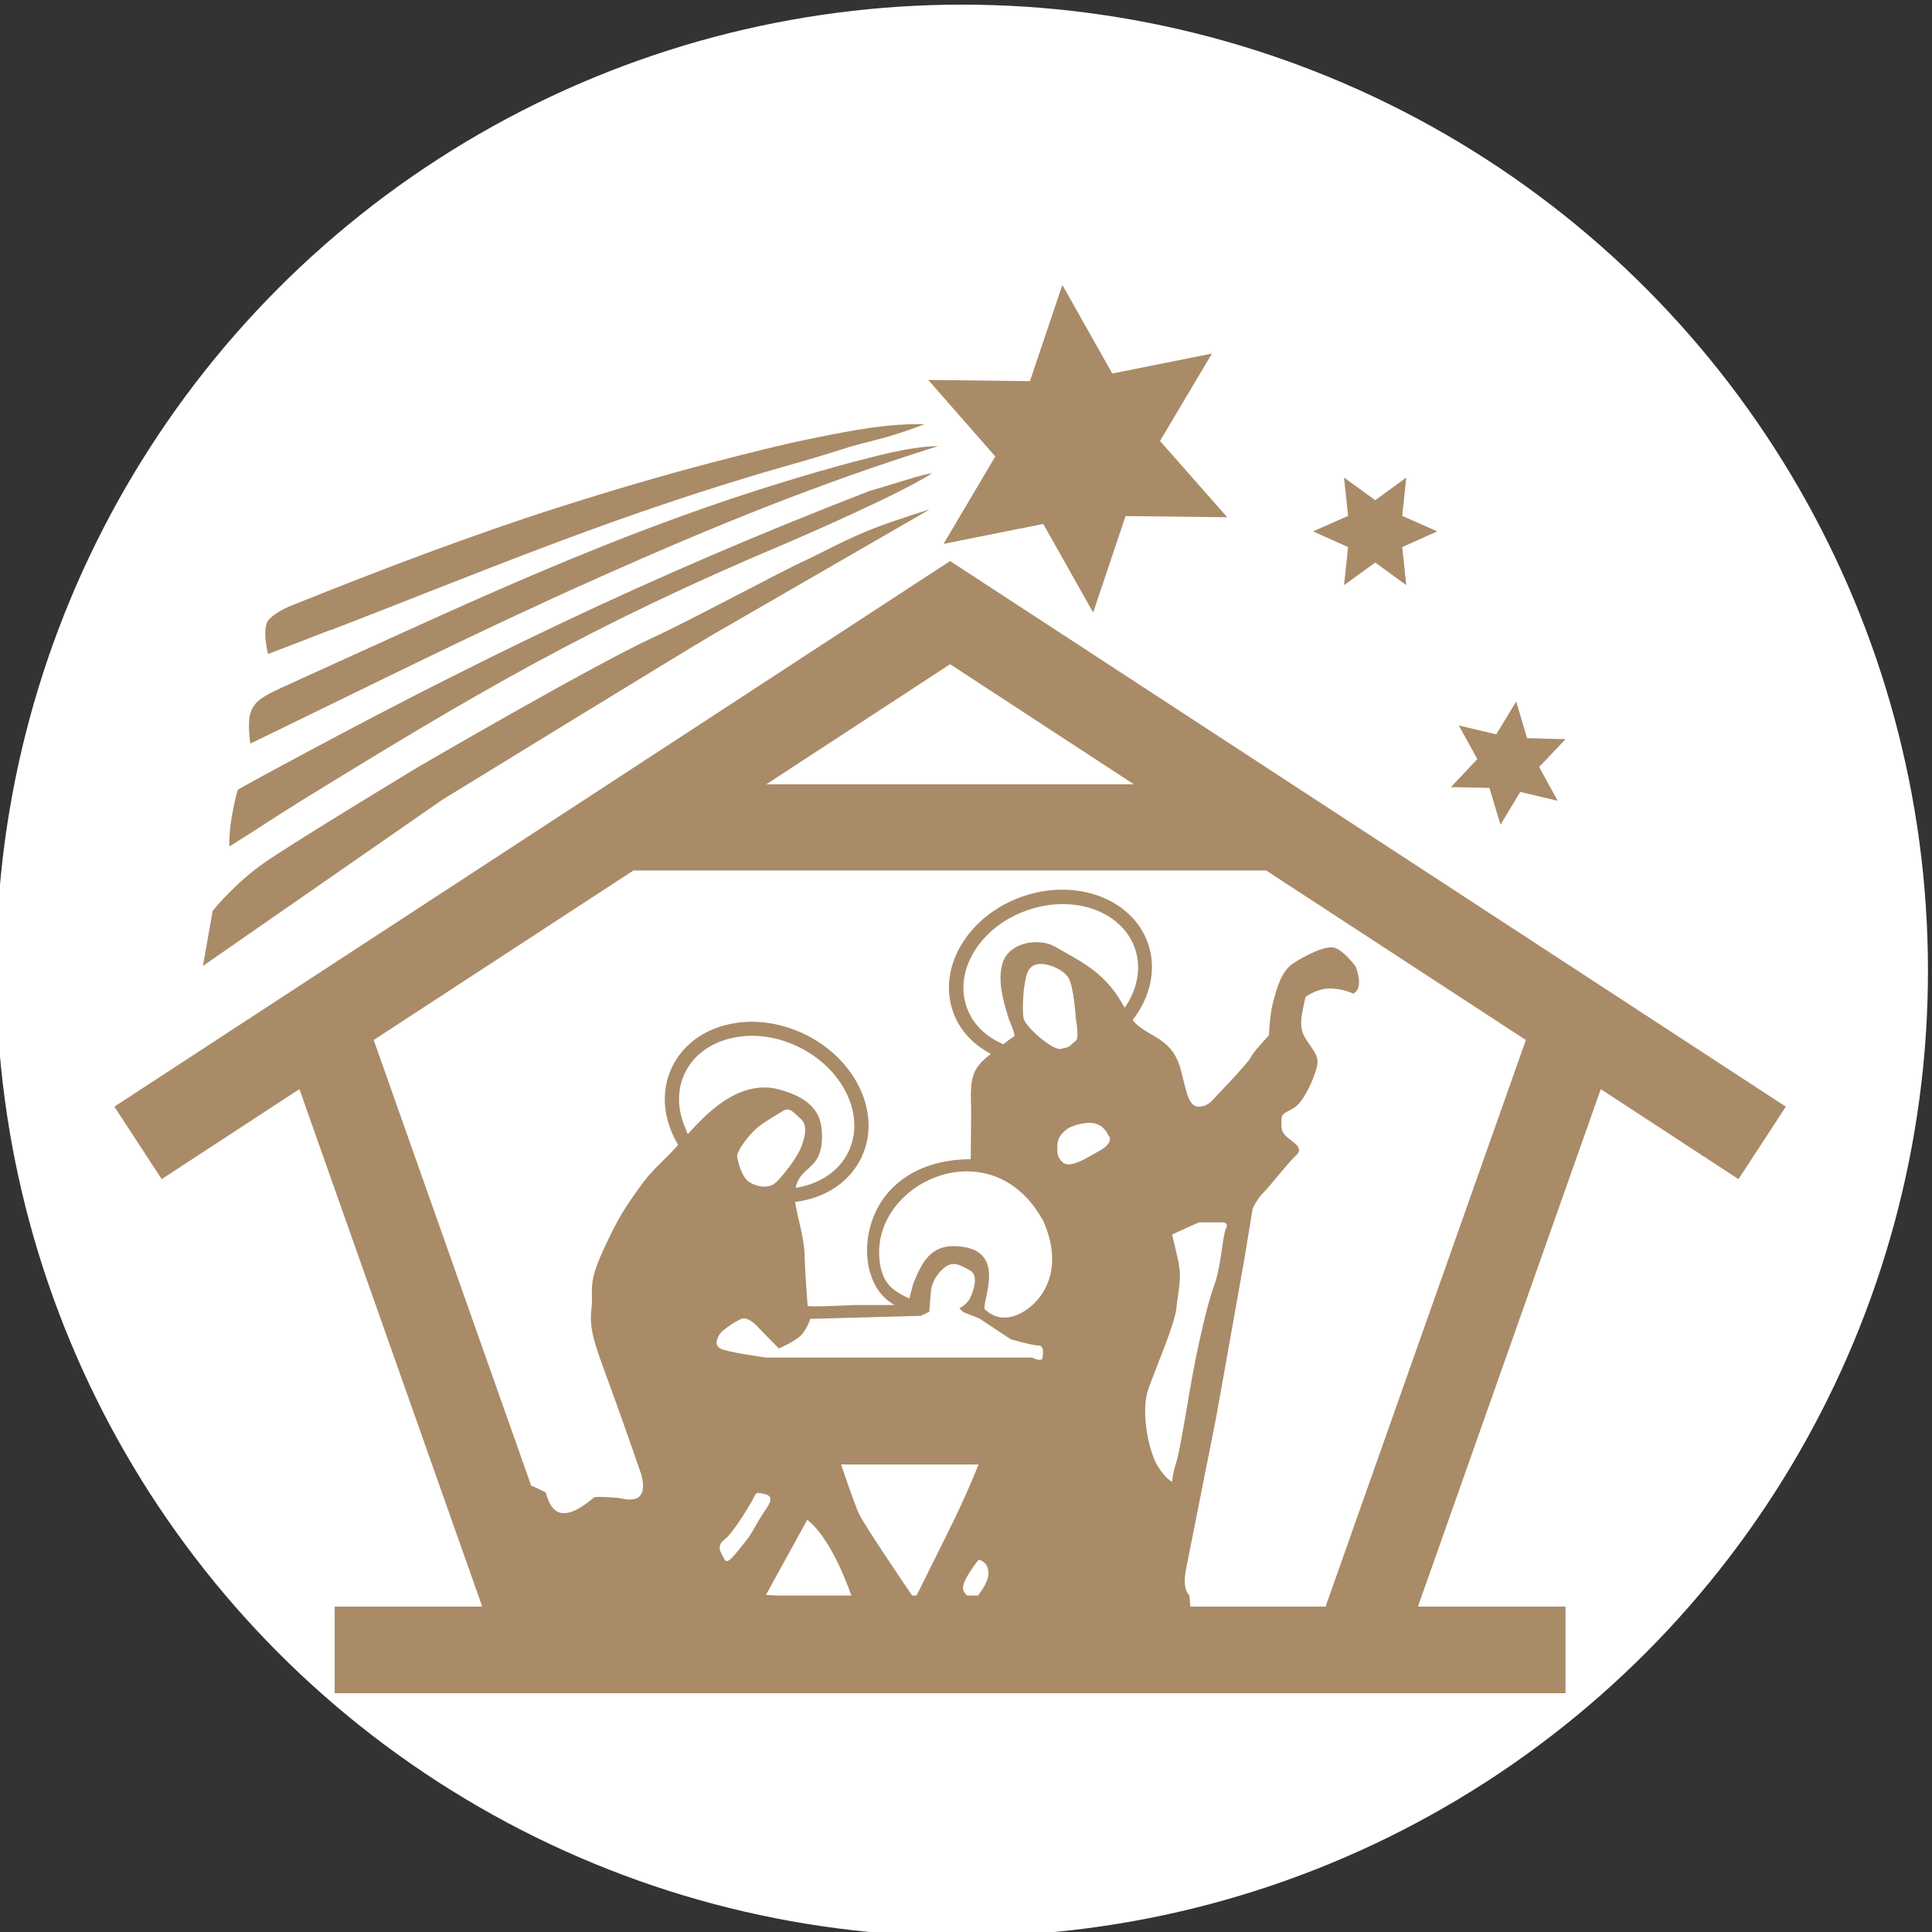 <?xml version="1.0" encoding="UTF-8"?>
<svg xmlns="http://www.w3.org/2000/svg" version="1.1" viewBox="0 0 959.5 959.5">
  <rect x="0" y="0" width="959.5" height="959.5" fill="#333333" stroke="none"/>
  <defs>
    <style>
      .cls-1 {
        fill: #fff;
      }

      .cls-2 {
        fill: #aa8b67;
      }
    </style>
  </defs>
  <!-- Generator: Adobe Illustrator 28.7.1, SVG Export Plug-In . SVG Version: 1.2.0 Build 142)  -->
  <g>
    <g id="Ebene_1">
      <circle class="cls-1" cx="477.8" cy="482" r="479.7"/>
      <g>
        <path class="cls-2" d="M355.7,314.2l106-61.2s-13.9,4.2-26.7,9c-12.8,4.8-27.7,12.9-34.2,15.9-13,5.9-58.5,30.5-75.6,38.3-30.5,14-117.5,64.7-117.5,64.7,0,0-60.4,36.5-75.9,47.2-15.5,10.7-26.2,24.3-26.2,24.3l-4.8,27.3,118.7-82.4s117.9-72.4,136.1-83.1Z"/>
        <path class="cls-2" d="M147,399.3c88.8-54.8,146.2-88.5,242.3-129,12.2-5.2,58.4-25.4,73.5-35.2-3.4,0-18.9,5.3-30.9,8.7-109.4,42.3-198.8,85.8-301.9,141.8-4.7,2.5-11.9,6.6-11.9,6.6,0,0-4.6,15.5-4.2,28.2,12.9-8,22.9-14.8,33-21Z"/>
        <path class="cls-2" d="M296.9,287c59.4-26.4,108.2-46.3,169.1-65.5-15.9.4-33.5,5.8-41.9,7.8-103.6,27.9-182.2,66-278.5,109.6-19.5,8.9-23.9,10-21.3,30.4,56.9-27.5,115.4-56.9,172.7-82.3Z"/>
        <path class="cls-2" d="M164.4,312.9c74-28.6,132-53.2,208-76.2,14.8-4.5,29.8-8.4,44.6-13.2,15.1-4.9,20.5-4.6,42.2-12.8-17.9-.5-35.7,3-53.2,6.5-17.6,3.5-35,8-52.4,12.5-25.2,6.6-50.2,14-75.1,21.9-45,14.4-89.1,31.2-132.9,48.8-4.8,1.9-9,4.2-11.9,7.1-4,4-.6,17.3-.6,17.3,0,0,24.6-9.4,31.2-12Z"/>
        <polygon class="cls-2" points="468.6 270.1 518.1 260.2 542.9 304.2 559 256.3 609.5 256.9 576.1 219 601.9 175.6 552.4 185.5 527.6 141.5 511.5 189.3 461 188.7 494.3 226.7 468.6 270.1"/>
        <polygon class="cls-2" points="669.5 271.7 667.5 290.6 683 279.4 698.4 290.6 696.4 271.7 713.8 263.9 696.4 256.2 698.4 237.2 683 248.4 667.5 237.2 669.5 256.2 652.1 263.9 669.5 271.7"/>
        <polygon class="cls-2" points="739.7 391.3 745.2 409.6 755 393.3 773.6 397.7 764.4 380.9 777.5 367.1 758.4 366.6 753 348.4 743.1 364.7 724.5 360.3 733.7 377 720.6 390.9 739.7 391.3"/>
        <path class="cls-2" d="M471.9,278.6L56.8,549.6l23.5,36,68.4-44.7,90.8,257h-73.3v43h611.3v-43h-73.3l90.8-257,68.4,44.7,23.5-36-415.1-271ZM471.9,329.9l91.2,59.6h-182.5l91.2-59.6ZM340.9,561.4c-4.6-9.7-4.9-19.8-.8-28.4s12.1-14.7,22.6-17.3c3.5-.8,7.1-1.3,10.7-1.3,7.6,0,15.5,1.8,22.9,5.4,22.4,10.7,33.7,34.1,25.1,52.1-4.1,8.6-12.1,14.7-22.6,17.3-1.2.3-2.4.5-3.7.7.4-1.7,1-3.3,1.9-4.7,1.7-2.7,4.4-4.6,6.6-6.9,4.6-4.7,5.1-11.7,4.4-18-1.2-11.5-10.6-16.3-20.9-19.2-14.2-3.9-27,3.9-37.1,13.4-2.9,2.8-5.7,5.7-8.4,8.7-.3-.6-.6-1.2-.9-1.8ZM534.2,517c-1,.5-2.1,2-3.7,3-1.4.4-2.8.7-4.2,1-.5,0-1-.2-1.6-.4-5.3-1.8-15.4-11-16.3-14.7-.9-3.7,0-13.8,0-13.8h0c.3-1.5.4-3.1.7-4.5.6-3.8,1.5-7.1,4.9-8.4,4.6-1.8,13.8,1.8,16.6,6.4,2.8,4.6,3.7,20.3,3.7,20.3,0,0,1.8,10.1,0,11ZM525.2,567.9c.4-4.9,5.9-7.9,5.9-7.9h0s6.2-3,11.8-2.2,7.5,6,7.5,6c0,0,1.9,1.6,0,4.2s-4.2,3.3-9.3,6.3c-5,3-10.7,5.3-13.3,3-2.6-2.3-3-4.5-2.6-9.4ZM558.6,500.5c-1.7-2.8-3.3-5.7-5.3-8.3-8.5-11.1-17.3-15.1-29.2-22-7.9-4.6-22.6-2.4-26,7.6-2.4,6.9-.9,15.5,1.5,23.6.3.8.5,1.6.7,2.4.9,3.7,3.2,7.2,3.6,10.9,0-.4-3.1,1.9-5.6,3.9-8.6-3.6-15.3-10-18.2-18.4-6.5-18.5,7-40.1,30-48.1,23-8.1,47,.3,53.5,18.8,3.5,9.8,1.2,20.6-5.1,29.7ZM517.8,605.6c5.4,11.9,7.2,25.2,0,36.5-5.5,8.8-18.9,17.8-28.8,8-1.1-4.8,11.6-29.9-13.9-31.2-13.2-.7-17.3,8.3-21.6,18.7l-1.9,7.3c-8.3-3.9-14-7.6-14.9-20.4-2.8-37.6,55.6-64.3,81-18.8ZM457.4,653.4l4.1-1.9.8-9.8s0-5.6,5.3-10.9c5.3-5.3,9-2.6,13.9,0,4.9,2.6,1.9,10.2.4,13.6-1.5,3.4-5.4,5.3-5.4,5.3l1.8,1.9,8.1,3.2,15.5,10.3s10.6,3.1,13.6,3.1,2.6,3.4,2.3,6-5.3,0-5.3,0h-132s-19.4-2.6-22.8-4.5-1.1-6,0-7.5c1.1-1.4,6.8-5.7,10.5-7.2,3.8-1.5,9,4.9,9,4.9l9.6,9.8s5.5-2.3,9.6-5.3c4.1-3,6-9.4,6-9.4h0s55-1.5,55-1.5ZM400.9,754.8h0c11.2,8.6,19.6,31,21.9,37.6h-36.5l-5.9-.3,20.5-37.3ZM369.2,766.9c-4.5,5.3-7.9,10.5-9.4,7.5s-4.5-6.4,0-9.8c4.5-3.4,12.8-17.7,12.8-17.7h0c2.7-4.1,1.9-6,5.3-5.3s7.2,1.1,2.5,7.9c-4.8,6.8-6.6,12.1-11.2,17.3ZM417.8,727.3h68.2s-6.4,16.2-15.1,33.5c-6.9,13.8-13.3,26.9-15.7,31.6h-2.2c-5.2-7.6-24.3-35.8-26.6-41-2.6-6-8.7-24.1-8.7-24.1ZM478.3,788c.6-4.5,7.7-13.4,7.7-13.4,0,0,4.5.6,4.9,6.2.3,3.9-3.1,8.9-5.2,11.6h-5.3c-1.3-1-2.4-2.5-2.1-4.5ZM378.3,558.3h0s7.6-4.9,10.8-6.7c3.2-1.8,5,.9,8.6,4.1,3.6,3.2,2.2,9,0,14.4-2.2,5.4-8.6,13.5-12.2,17-3.6,3.5-9.5,2.4-13.3,0s-5.6-9.8-6.1-12.5c-.5-2.7,6.3-12.2,12.2-16.2ZM585.5,627.8c-1.5-7.1-3.4-14.6-3.4-14.7h0s0,0,0,0c0,0,0,0,0,0l13.2-6h10.2s5.3-.8,3.4,3c-1.9,3.8-2.3,18.8-6,28.6s-9,34.3-11.7,50.1-5.7,33.9-7.2,38.1c-1.5,4.2-1.9,9-1.9,9,0,0-3-1.1-7.2-7.9-4.2-6.8-8.7-26.8-4.5-38.4,4.2-11.7,13.2-32.4,13.9-40.3.8-7.9,2.6-14.4,1.1-21.5ZM658.7,797.9h-67.5l-.5-5.5c-2.7-2.9-2.9-7.8-1.3-15,0,0,14.6-73.5,14.6-73.5l13.9-78,4.2-25.6s1.9-4.5,5.3-7.9,12.4-15.1,16.2-18.5,0-5.7-3.8-8.7c-3.8-3-3.4-4.9-3.4-8.7s1.5-3.4,6.4-6.4c4.9-3,10.2-15.4,11.3-20.7s-1.9-7.5-5.7-13.6c-3.8-6-1.9-12.1,0-20.7,0,0,6-4.5,12.8-4.2,6.8.4,10.9,2.6,10.9,2.6,5.7-3,1.1-13.6,1.1-13.6,0,0-5.3-7.2-9.8-9-4.5-1.9-14.7,3.4-21.1,7.5-6.4,4.1-8.7,14.3-10.2,20s-1.9,15.8-1.9,15.8c0,0-7.9,8.3-9,10.9-1.1,2.6-18.5,20.7-18.5,20.7,0,0-2.6,3.8-7.5,3.8s-6-7.5-8.7-18.1c-1.4-5.6-4.1-10.4-8.7-13.9-5.1-4-11.2-5.9-15.3-11,8.8-11.3,12.1-25.4,7.6-38.2-7.8-22.1-35.8-32.5-62.5-23.1-26.7,9.4-42.1,35-34.3,57.1,3.2,9.3,10.1,16.4,18.8,21-3.4,2.7-6.8,5.6-8.4,9.8-2.3,6.1-1.3,13.3-1.4,19.7,0,1.6-.2,22.8-.2,22.8-16.2,0-32.4,5.2-42.6,18.5-8.9,11.6-11.9,29.3-5.4,43,3.8,7.9,10.2,10.9,10.2,10.9h-19.5c0,0-23.7,1.2-23.7.4s-1.1-12.8-1.5-25.3c-.3-8.6-2.9-16.1-4.4-24.4-.1-.6-.2-1.3-.3-1.9,1.9-.2,3.7-.6,5.6-1,12.6-3,22.2-10.5,27.3-21,10.3-21.5-2.5-49-28.4-61.4-12.4-5.9-26.1-7.6-38.3-4.6-12.6,3-22.2,10.5-27.3,21s-4.8,22.7.7,34.4c.7,1.5,1.5,2.9,2.3,4.3-.3.3-.6.7-.9,1-5.5,6.2-12,11.4-16.9,18.2-7.9,10.9-11.7,16.2-19.6,33.5-7.9,17.3-4.5,19.2-5.7,29-1.1,9.8,1.5,17,8.7,36.5,7.2,19.6,16,45.2,16,45.2,2.2,8,1.3,14.9-10.2,12.1-1.1-.3-12.4-1.1-13.2-.4-15.7,13.3-21.3,7.6-23.9-2.4,0,0-3.4-1.9-7.3-3.5l-78.2-221.3,129-84.2h314.2l129,84.2-99.4,281.2Z"/>
      </g>
    </g>
  </g>
</svg>